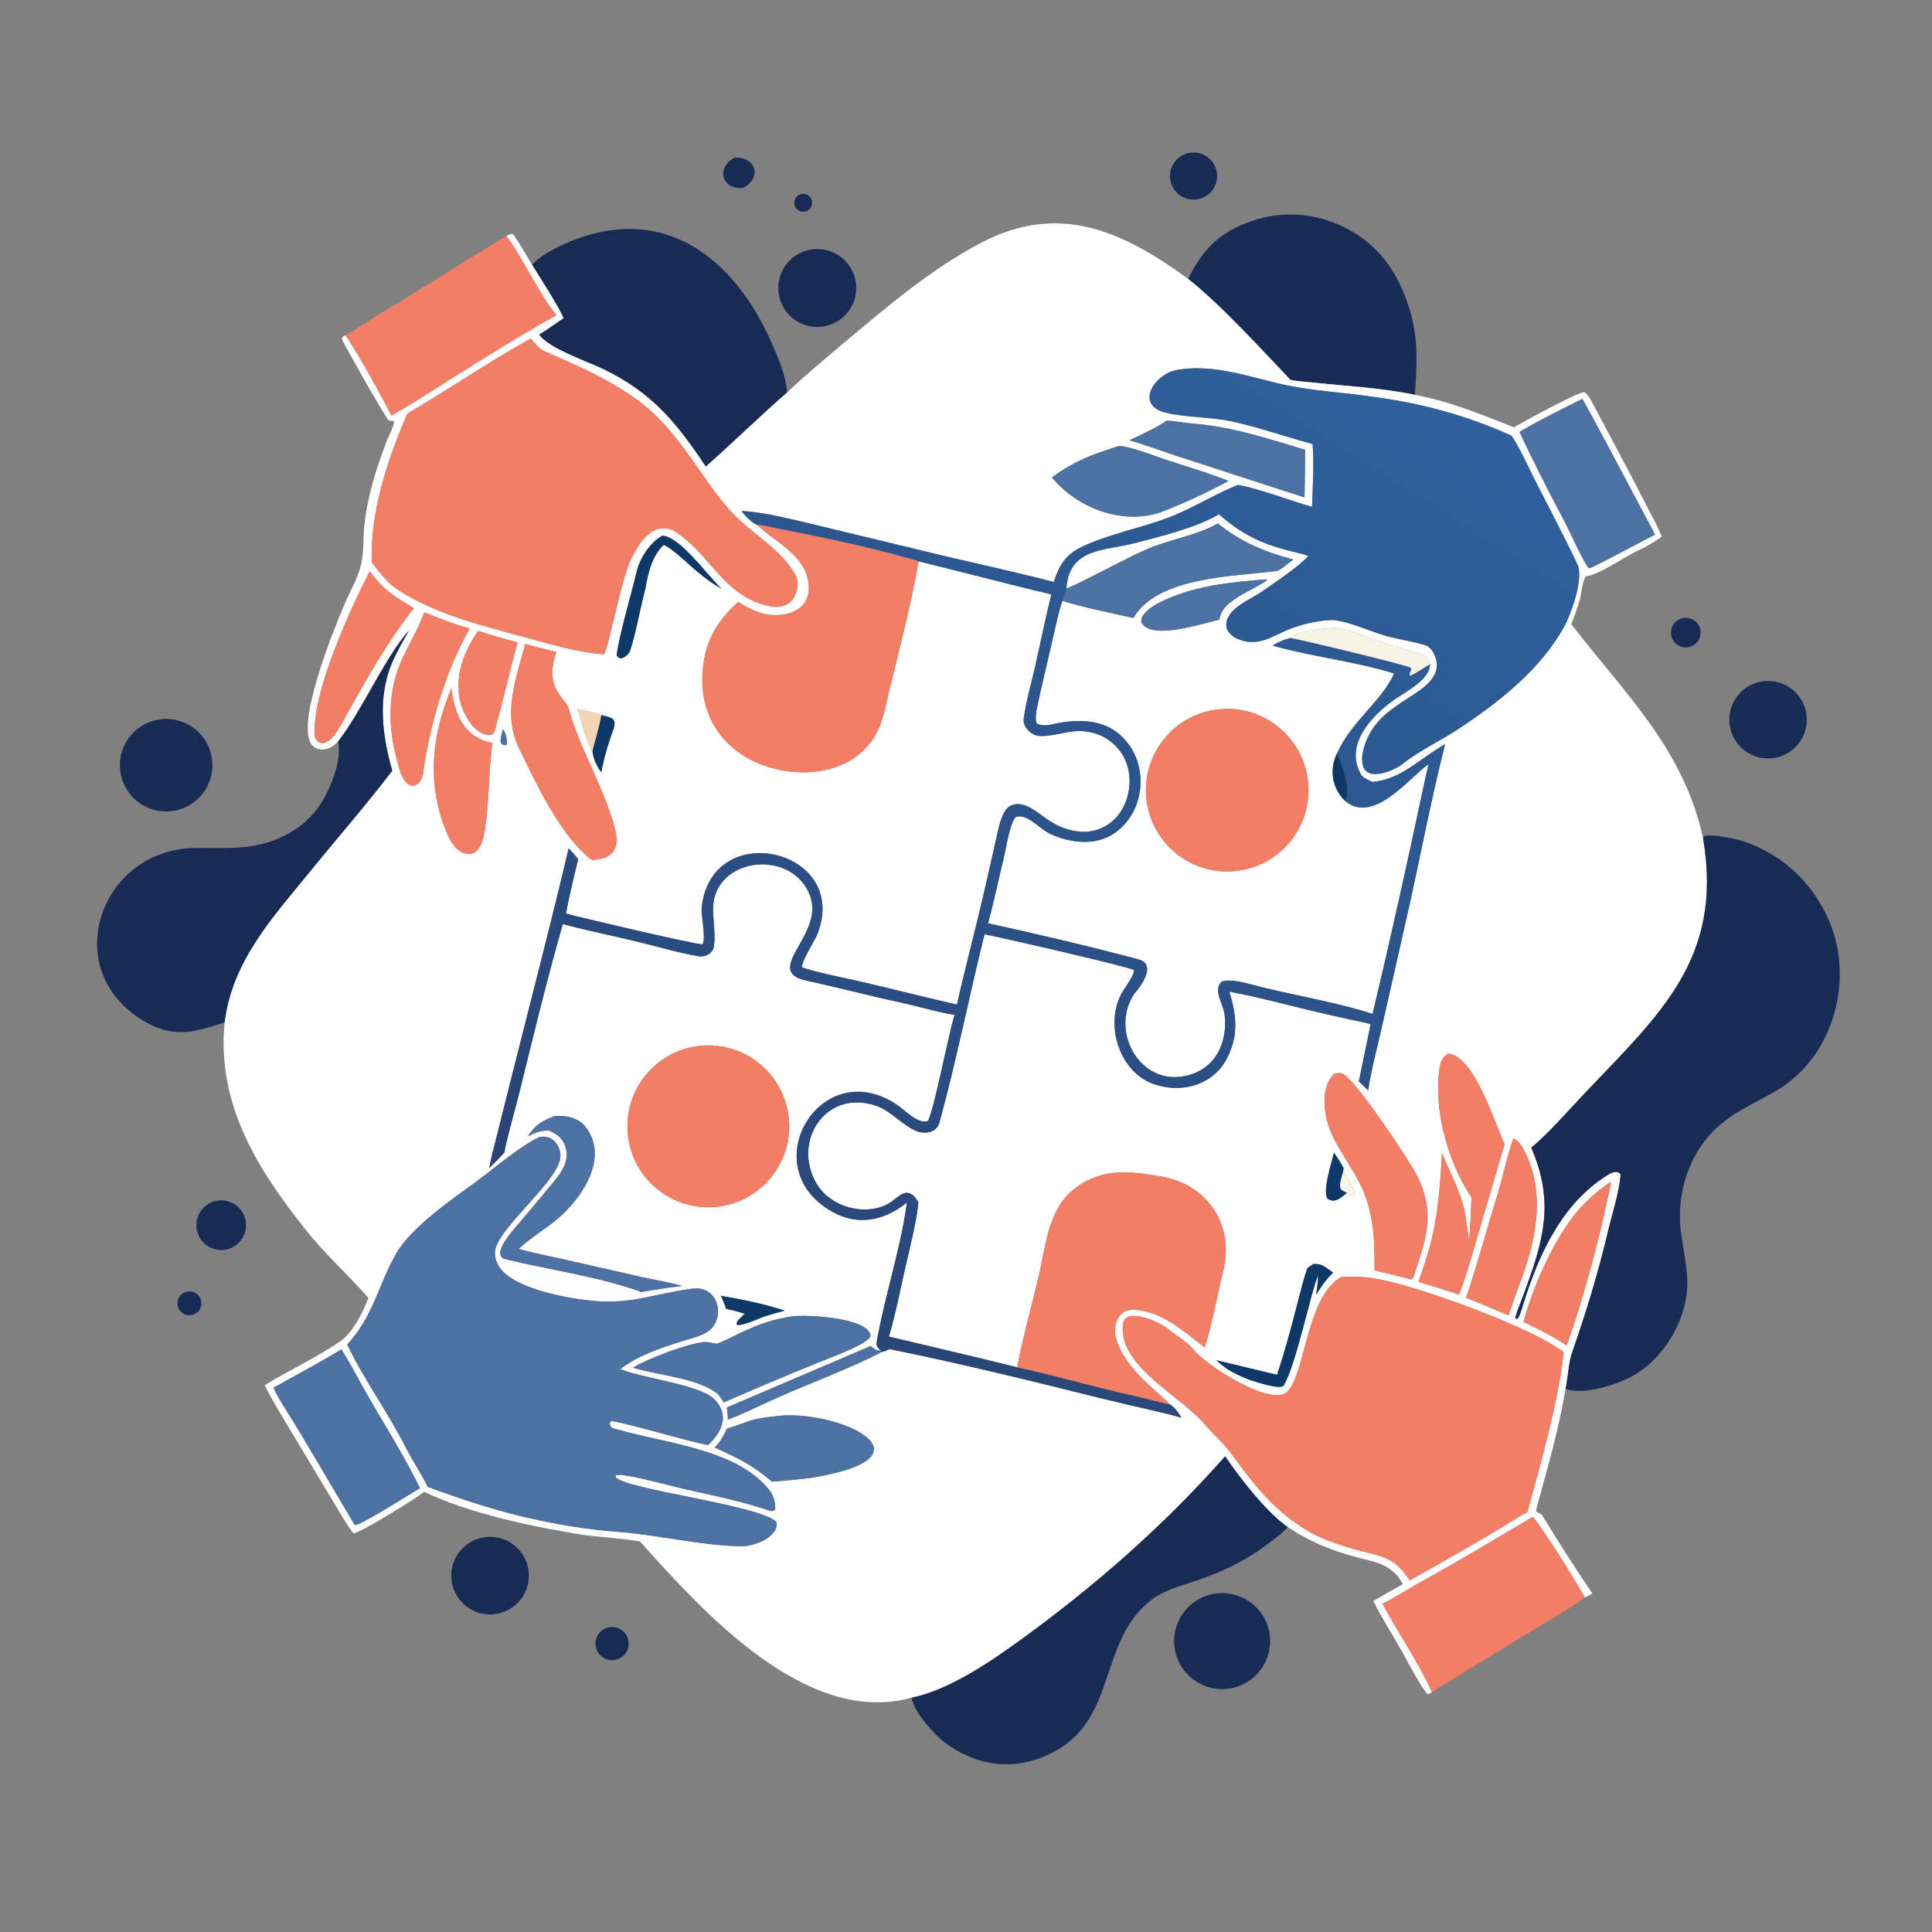 <svg width="1024" height="1024" viewBox="0 0 1024 1024" fill="none" xmlns="http://www.w3.org/2000/svg">
<rect x="0" y="0" width="1024" height="1024" fill="#808080" stroke="none"/>
<path d="M635.259 105.527C628.571 106.979 621.959 102.781 620.428 96.111C618.897 89.441 623.015 82.779 629.667 81.169C634.041 80.11 638.646 81.484 641.724 84.767C644.802 88.05 645.878 92.734 644.54 97.031C643.202 101.327 639.657 104.573 635.259 105.527Z" fill="#182B55"/>
<path d="M393.529 99.688C382.001 100.224 379.672 88.356 389.463 83.539C400.903 83.052 404.148 94.63 393.529 99.688Z" fill="#182B55"/>
<path d="M427.256 111.969C424.848 112.797 422.216 111.575 421.296 109.201C420.376 106.827 421.496 104.149 423.833 103.138C425.426 102.449 427.27 102.686 428.637 103.757C430.004 104.828 430.676 106.561 430.388 108.273C430.1 109.986 428.898 111.404 427.256 111.969Z" fill="#182B55"/>
<path d="M629.714 147.803C637.468 132.181 646.357 123.072 663.22 117.234C679.916 111.454 697.459 112.806 713.176 120.796C730.429 129.567 740.578 143.872 746.488 161.996C752.094 179.187 750.904 191.653 749.976 209.257C732.389 205.575 714.037 204.66 696.189 202.784C692.09 202.353 688.052 202.164 683.996 201.352C668.836 185.451 646.848 161.233 629.714 147.803Z" fill="#182B55"/>
<path d="M268.344 125.111C270.123 124.242 270.345 123.712 271.833 124.058C275.041 128.311 279.204 135.596 282.077 140.355C286.703 147.823 295.391 161.074 298.78 168.617C294.493 171.577 290.228 174.579 285.816 177.347C290.718 184.588 311.404 191.512 320.05 195.709C345.808 208.213 358.586 224.065 374.1 247.2C388.617 234.426 402.538 220.646 417.278 207.886C427.616 198.217 437.838 189.72 448.68 180.552C471.224 161.658 493.816 142.437 519.984 128.689C561.392 106.934 595.257 122.636 629.714 147.803C646.848 161.233 668.836 185.451 683.996 201.352C688.052 202.164 692.09 202.353 696.189 202.784C714.037 204.66 732.389 205.575 749.976 209.257C769.118 213 784.284 219.312 802.374 226.476C807.506 223.527 836.015 207.885 839.843 207.802C841.073 208.899 842.328 210.351 843.102 211.813C853.053 230.619 863.235 249.336 872.856 268.317C875.419 273.375 878.746 279.196 880.742 284.437C878.778 286.027 871.915 290.173 869.554 291.149C862.176 294.196 847.898 304.689 840.657 305.452C838.764 307.063 838.208 314.917 837.304 317.925C835.947 322.442 834.659 326.399 832.744 330.733C861.661 368.168 892.359 396.916 902.687 444.371C913.409 507.826 880.052 537.272 840.155 579.224C831.505 588.32 821.126 600.379 811.611 608.292C824.24 637.755 818.058 657.757 807.152 687.163C806.305 689.447 803.08 697.09 803.225 698.838L804.18 699.049C805.581 697.676 806.713 693.334 807.392 691.158C815.6 664.836 827.753 637.884 852.088 622.785C854.323 621.398 856.936 620.15 858.923 622.368C858.471 631.215 854.259 644.164 852.182 652.978C847.015 674.905 840.45 696.214 833.046 717.48C831.389 722.239 831.014 730.718 829.787 736.16C826.506 755.551 821.328 774.308 816.085 793.231C815.392 795.73 814.519 798.523 814.098 801.059C815.061 801.771 816.881 802.29 817.327 803.026C825.844 817.053 834.779 830.98 843.974 844.574L840.057 846.718C833.772 836.046 827.386 825.327 820.35 815.143C818.104 811.893 815.021 806.688 812.351 803.983C792.602 815.675 773.039 827.489 752.902 838.546C746.117 842.271 739.702 846.499 732.762 850.034C740.426 864.323 752.617 882.552 758.93 896.765C757.356 897.849 758.147 897.711 756.515 897.813C753.378 894.488 746.489 881.503 743.79 876.613C738.915 867.783 732.284 857.436 727.873 848.565C733.07 845.512 738.216 842.612 743.481 839.679C740.1 832.459 733.509 828.966 726.099 827.171C709.264 823.093 697.145 818.911 682.5 809.38C671.199 801.481 657.348 783.666 649.349 771.875C616.65 808.887 579.859 841.043 539.885 869.946C524.147 881.325 502.267 896.059 483.197 899.796C427.396 915.328 372.472 854.122 339.175 816.999C329.379 815.205 316.463 814.754 306.145 813.048C280.225 808.762 248.498 801.995 224.815 790.699C220.962 793.908 190.658 812.761 187.318 812.67C184.341 809.137 179.44 800.54 176.79 796.186L157.451 763.923C153.708 757.6 142.528 739.558 140.358 734.138C153.413 726.125 168.58 719.276 181.081 710.365C187.006 706.141 192.854 694.639 195.269 687.934C184.934 676.095 172.222 664.627 162.278 652.147C136.257 619.487 114.855 585.283 119.038 541.848C123.191 508.648 145.34 485.336 165.272 460.769C179.115 443.708 194.806 425.8 207.913 408.444C202.609 390.158 200.097 369.922 207.571 351.859C210.135 345.662 213.581 339.865 216.846 334.02C203.827 348.674 191.592 377.273 179.193 393.004C177.143 395.06 175.134 396.795 172.145 397.177C169.931 397.461 167.687 396.997 165.986 395.493C155.416 386.149 176.983 333.6 182.123 321.348C184.902 314.725 188.754 308.121 190.846 301.257C192.895 294.534 192.421 287.259 192.96 280.306C193.44 274.114 194.62 267.787 196.034 261.742C198.223 252.39 201.346 243.345 204.73 234.367C205.762 231.63 208.934 225.857 208.814 223.149C207.857 223.103 206.934 223.116 206.015 222.818C204.973 222.48 182.933 183.707 181.201 179.786C181.411 178.369 181.533 178.717 183.088 177.535C190.996 189.554 200.797 207.275 207.473 220.253C216.492 215.194 225.021 209.666 233.746 204.159C253.827 191.484 274.181 178.561 294.929 167.041C286.073 156.542 276.534 135.528 268.344 125.111ZM392.965 270.871C395.356 273.763 397.909 276.728 401.38 278.243C411.396 288.018 427.572 294.088 428.67 310.541C429.377 321.139 420.797 326.003 411.249 326.023C403.48 326.031 397.682 322.93 391.235 319.064C379.791 329.426 373.754 339.694 372.413 355.649C370.151 382.563 387.077 402.553 413.06 408.026C427.998 411.173 445.808 409.047 457.256 398.044C466.364 389.585 468.011 380.426 470.711 368.77C476.38 345.044 482.679 321.573 486.895 297.523C510.374 303.281 533.704 309.449 557.218 315.057C554.092 327.697 551.54 340.502 548.635 353.198C546.656 362.391 543.755 371.768 542.573 381.08C542.042 385.261 546.52 389.604 550.214 389.992C557.349 390.74 564.657 387.449 572.02 387.482C588.12 387.554 599.853 400.225 598.599 416.283C597.293 432.338 584.844 443.687 568.638 440.24C564.727 439.408 561.209 438.022 557.777 435.949C551.522 432.515 542.901 422.812 535.124 427.353C531.278 429.599 529.58 437.573 528.613 441.775C526.344 451.63 524.184 461.754 521.844 471.611C517.219 491.967 511.748 512.071 507.205 532.447C491.443 528.843 475.35 524.783 459.595 521.041C451.573 519.136 432.106 515.336 425.1 512.683C424.854 509.216 431.878 498.667 433.433 494.576C450.268 450.277 377.856 433.178 371.973 480.284C371.36 485.197 374.342 497.128 372.391 500.479C369.955 500.989 307.536 486.276 299.958 484.215C301.813 474.485 304.11 464.971 306.483 455.357C304.776 453.332 303.308 451.51 301.382 449.674C292.442 487.622 282.487 525.934 272.913 563.828L263.192 602.547C261.971 607.616 260.116 614.139 259.303 619.148C262.072 616.404 264.613 613.847 267.249 610.979C269.248 600.949 272.88 588.863 275.4 578.608C282.566 549.433 290.025 518.676 298.301 489.815C311.033 493.204 324.018 495.754 336.826 498.888C348.016 501.473 358.997 504.963 370.339 506.837C373.4 507.479 377.755 505.379 378.313 502.06C379.387 495.708 378.07 489.051 377.943 482.509C377.321 456.064 414.82 449.739 427.337 470.556C434.411 482.321 428.457 492.316 422.565 502.737C417.691 511.358 415.841 517.252 427.426 519.753C444.391 523.415 461.163 527.886 478.135 531.531C487.086 533.469 497.009 536.542 505.942 537.895C502.755 547.872 494.849 589.568 491.75 594.18C486.642 595.933 479.834 588.607 475.858 585.859C435.637 558.066 399.066 617.798 440.485 641.908C454.308 649.954 468.285 647.256 480.65 637.414C477.413 662.121 468.793 687.086 464.587 711.709C464.293 713.435 465.713 714.715 466.762 715.916C464.356 715.934 463.375 714.947 461.551 713.403L385.254 745.978C385.499 748.104 385.85 750.336 385.771 752.459C392.773 749.777 400.148 746.291 406.981 743.105C426.573 733.967 448.07 726.54 467.25 716.637C468.707 716.19 470.111 715.895 471.332 715.017C509.342 722.727 546.51 731.883 584.128 741.267C598.114 744.756 612.407 747.628 626.269 751.404C624.531 748.873 622.729 745.899 620.049 744.354C618.277 742.204 613.66 738.421 611.347 736.292C603.117 728.677 594.292 720.021 591.394 708.844C589.86 702.925 592.462 694.56 599.385 694.26C614.011 693.624 627.716 705.675 638.492 714.224C642.718 701.137 645.172 686.428 648.393 673.309C654.333 649.119 639.929 627.754 615.515 623.586C599.388 620.833 585.389 618.881 571.037 628.883C554.71 640.262 554.39 661.637 549.867 679.154C546.289 694.208 541.967 709.613 539.119 724.704C516.248 718.959 493.965 713.889 471.145 708.41C474.529 697.306 477.512 681.878 480.179 670.431C482.148 661.978 486.3 645.027 486.744 637.155C480.568 626.781 475.988 635.482 470.007 638.443C457.568 644.6 439.996 639.546 432.829 627.402C419.578 604.949 437.621 577.249 464.025 585.966C472.827 588.891 478.424 596.993 487.054 599.992C491.608 601.041 496.586 599.888 497.966 594.844C506.964 561.972 513.615 528.247 521.824 495.19C529.732 496.66 598.041 512.286 601.045 514.169C601.2 516.882 596.595 522.969 594.987 525.625C585.368 541.514 592.526 566.955 610.203 574.075C624.857 579.978 642.77 575.722 650.332 560.961C656.614 548.701 655.413 538.237 651.593 525.605C669.087 528.856 685.97 533.685 703.295 537.613C711.014 539.362 718.75 541.064 726.484 542.747L720.201 573.163L725.154 577.939C726.492 568.469 730.191 554.141 732.385 544.54L744.743 489.971C751.988 458.497 758.029 425.57 765.928 394.466C751.908 402.403 742.866 412.951 727.439 414.46C726.058 413.841 722.393 412.151 721.728 411.095C712.081 395.376 726.595 379.589 738.908 370.914C745.292 366.417 757.758 360.439 757.956 352.045C757.057 348.692 756.433 347.421 752.973 346.403C747.59 344.819 742.111 343.548 736.753 341.897C727.68 339.102 718.782 334.502 709.407 332.968C707.88 332.722 703.588 333.004 702.049 333.207C696.602 333.928 688.28 334.512 683.978 338.15C680.323 339.103 677.732 340.2 674.459 342.147C694.549 347.963 719.308 350.708 738.904 356.982C732.543 371.426 716.201 382.392 708.704 399.193C704.432 407.729 705.941 417.693 712.832 424.406C727.603 437.075 745.99 413.32 756.504 405.505L757.154 405.028C756.044 409.613 755.046 414.312 754.064 418.93C745.65 458.503 736.888 498.026 727.498 537.383C707.088 530.766 683.943 527.349 663.172 521.744C658.985 520.615 651.654 518.81 647.611 520.246C642.668 524.628 648.31 532.026 649.064 537.699C650.829 552.337 644.337 566.74 628.581 570.212C603.804 575.72 588.088 546.047 601.233 526.692C604.722 522.836 613.247 511.093 603.45 508.482C577.503 501.568 549.909 495.119 523.68 489.352C526.799 478.052 529.162 466.396 531.961 455.029C533.095 450.424 535.381 435.133 538.58 432.934C544.873 431.298 550.828 439.265 556.374 441.845C567.135 446.852 580.755 448.645 590.96 441.4C605.977 430.847 608.81 408.656 598.079 394.285C587.844 380.577 571.941 380.63 556.88 384.062C555.134 384.46 550.452 384.877 549.392 383.122C548.698 381.973 549.113 378.24 549.296 376.885C551.472 365.917 554.226 355.05 556.695 344.144C557.957 338.939 561.412 322.238 563.185 318.435C571.755 321.43 591.306 325.393 600.749 327.58C613.14 305.58 654.473 305.551 676.504 302.645C678.466 302.386 683.711 297.922 685.465 296.521C670.762 292.754 657.34 287.117 645.492 277.41C635.354 283.491 618.941 286.177 607.785 291.121C597.759 295.565 588.16 300.896 578.331 305.726C575.036 307.344 568.519 310.857 565.213 311.842C566.702 290.185 585.641 292.011 601.485 287.877C614.974 284.358 634.219 279.655 646.067 272.61C656.697 281.831 665.505 286.754 679.249 290.828C683.756 292.164 688.468 292.978 692.918 294.479L693.467 294.669C687.765 300.87 676.05 308.477 669.026 313.414C664.42 316.65 659.282 318.643 654.757 322.531C647.152 329.066 648.727 336.609 658.271 339.484C668.646 342.567 676.068 335.992 685.36 332.725C692.064 330.367 699.46 328.764 706.573 328.6C715.815 329.581 726.425 334.791 735.423 337.275C741.903 338.946 748.327 339.889 754.783 341.78C758.356 342.566 760.408 346.405 761.231 349.82C763.164 357.897 755.999 363.674 750.148 367.526C741.356 373.314 732.635 378.179 726.915 387.254C723.799 392.197 720.906 400.074 722.342 405.634C724.474 414.562 738.943 408.449 743.376 404.918C752.46 397.685 762.705 393.088 772.17 386.887C793.807 372.711 816.445 355.12 829.085 332.042C832.683 325.472 838.806 308.381 836.502 300.106C828.055 281.877 818.154 264.107 809.38 245.993C807.049 241.172 804.14 235.429 801.227 230.972C777.507 220.208 753.467 213.699 727.629 210.319C710.907 207.813 693.819 207.14 677.348 203.185C659.948 198.99 642.332 193.003 624.228 195.996C611.918 198.03 600.987 214.74 618.084 218.786C629.314 221.41 641.861 220.943 653.061 223.396C667.363 226.528 681.474 231.53 695.686 235.335C696.537 244.91 695.763 258.784 695.384 268.642C684.41 265.534 666.867 258.879 656.267 257.014C643.796 261.816 631.691 269.758 618.704 274.576C603.745 280.125 588.498 282.889 574.066 289.525C564.876 293.751 561.591 299.269 558.482 308.461C536.107 302.577 511.989 297.599 489.382 291.99L433.34 278.484C421.917 275.803 404.23 271.169 392.965 270.871ZM318.765 379.008C315.381 377.607 309.843 376.688 306.134 375.755C307.748 381.233 311.084 393.751 314.028 398.186C314.462 402.181 316.311 406.166 318.702 409.349C320.131 401.74 322.209 394.468 324.887 387.207C327.314 380.625 324.295 380.427 318.765 379.008ZM712.203 619.284C710.782 616.407 708.806 613.61 707.03 610.913C705.589 617.076 700.956 630.751 703.527 635.27C707.506 638.1 710.82 634.701 713.949 632.187C715.251 633.168 716.297 633.774 717.881 633.782C718.806 629.945 712.91 622.981 712.203 619.284ZM281.147 179.526C261.785 190.295 243.545 202.489 224.642 214.009C221.765 215.762 218.716 217.454 215.896 219.26C205.297 243.744 196.202 271.096 197.035 298.002C200.884 303.165 205.508 309.126 211.006 312.676C231.159 325.692 255.752 331.611 278.683 337.86C291.29 341.296 307.203 346.07 320.249 346.764C322.393 341.645 323.127 336.593 324.538 331.266C327.386 320.511 329.591 309.058 333.447 298.644C336.223 292.371 340.693 283.857 347.289 280.897C349.884 279.646 354.421 279.741 356.911 281.208C374.529 291.593 382.267 313.053 402.977 319.978C410.151 322.377 417.917 323.205 421.538 315.187C422.774 312.451 423.259 308.814 422.145 305.87C415.835 292.526 399.199 283.371 389.082 272.795C383.037 266.633 377.812 259.366 372.884 252.287C362.967 238.039 352.734 223.111 338.682 212.621C323.115 200.999 305.358 193.49 287.71 185.741C286.118 185.042 282.646 181.106 281.571 179.689L281.147 179.526ZM838.633 211.432C828.705 216.42 814.652 223.288 805.37 228.949C812.584 244.311 820.113 259.295 828.123 274.249C832.164 281.793 837.332 294.005 841.689 300.848C842.908 301.266 842.275 301.196 843.631 300.75C855.096 295.165 865.904 289.122 877.217 283.356C873.75 276.874 839.324 211.691 838.633 211.432ZM618.221 222.994C613.635 226.441 603.976 230.836 598.584 233.382C607.169 235.806 615.545 238.975 624.024 241.771L678.428 259.451L691.444 263.616C691.571 255.209 691.727 246.791 691.734 238.384C671.52 232.353 652.622 225.987 631.478 224.455C627.448 224.163 622.109 222.953 618.221 222.994ZM592.402 236.554C578.307 241.167 569.936 244.114 557.535 253.019C570.745 269.196 594.801 278.46 615.095 271.54C628.395 266.431 638.487 261.587 651.185 254.963C640.692 250.678 628.967 247.326 618.145 243.752C613.047 242.068 596.349 235.528 592.402 236.554ZM351.11 283.921C344.541 287.396 339.015 296.111 337.466 302.883C335.45 311.696 327.259 339.945 326.89 347.636C328.425 348.989 327.569 348.595 329.507 348.954C331.408 348.329 333.46 346.53 333.997 344.846C337.228 334.709 339.363 322.176 342.082 311.849C343.577 303.459 345.471 294.986 351.787 288.734C357.225 291.294 364.952 299.258 369.875 303.25C374.388 306.91 377.3 309.076 382.429 312.078C374.798 304.632 360.2 284.349 351.11 283.921ZM195.949 302.836C186.46 321.13 164.884 367.56 166.818 390.248C166.894 391.136 168.178 393.11 169.234 393.512C170.798 394.107 171.983 393.886 173.423 393.101C176.12 391.633 178.765 387.671 180.278 385.001C191.301 365.321 204.998 339.965 219.428 322.459C208.551 315.654 203.695 313.112 195.949 302.836ZM669.29 307.225C653.109 308.516 637.022 310.143 621.754 316.158C616.729 318.138 604.33 323.272 604.91 329.774C605.898 331.641 607.197 332.48 609.164 333.378C618.836 336.423 635.818 330.982 646.241 328.427C647.593 322.253 650.569 320.383 655.373 316.909C658.362 314.747 670.185 309.112 671.852 307.184C671.049 307.169 670.054 307.096 669.29 307.225ZM224.884 324.547L224.699 325.066C221.306 334.307 215.645 343.102 211.925 352.17C205.722 367.291 205.753 385.214 209.93 400.865C211.104 405.263 212.607 414.262 217.442 416.155C221.007 417.551 223.501 413.502 224.147 410.391C227.745 384.498 236.006 355.822 248.971 333.128C239.229 330.412 234.054 328.109 224.884 324.547ZM253.43 334.359C246.206 344.903 241.274 356.857 243.519 369.898C244.808 377.381 251.319 390.388 260.268 389.462C260.969 389.386 261.65 388.458 262.076 387.847C266.384 372.558 269.979 356.268 274.34 340.542C267.39 338.59 260.25 336.684 253.43 334.359ZM278.4 341.236C273.693 359.707 266.05 377.79 275.151 396.68C283.804 414.637 296.904 442.78 313.272 455.545C314.198 456.267 319.396 454.988 320.732 454.648C327.552 451.652 327.611 445.48 325.772 438.628C319.827 416.487 307.22 397.125 301.191 374.817C300.819 373.439 297.377 369.749 296.585 368.238C291.255 360.847 292.297 353.716 294.819 345.569C289.943 344.203 282.881 342.723 278.4 341.236ZM239.225 364.853C228.83 389.522 226.198 414.722 236.195 439.942C238.818 446.559 243.191 454.744 251.574 451.991C253.79 449.974 255.424 447.534 256.061 444.605C259.623 428.224 258.521 410.421 261.044 393.8C245.672 390.765 241.053 378.626 239.225 364.853ZM643.937 376.206C620.443 379.799 604.294 401.735 607.84 425.237C611.387 448.738 633.29 464.932 656.799 461.432C680.374 457.923 696.623 435.943 693.067 412.376C689.51 388.808 667.498 372.602 643.937 376.206ZM266.679 386.376C265.986 388.858 264.943 391.398 265.486 393.794C266.574 394.961 266.384 394.605 268.294 395.009C269.504 392.942 267.878 388.347 266.679 386.376ZM372.558 554.181C348.933 555.762 331.059 576.188 332.626 599.813C334.193 623.439 354.608 641.325 378.234 639.773C401.881 638.219 419.786 617.783 418.218 594.137C416.65 570.491 396.203 552.598 372.558 554.181ZM767.486 558.418C764.501 560.382 763.501 562.671 762.97 566.304C759.71 588.59 767.604 616.392 779.942 634.688C779.62 641.457 779.242 651.589 778.616 658.182C777.904 652.554 776.773 642.653 775.177 637.468C772.596 629.078 767.761 619.371 764.22 611.155C763.507 627.444 762.006 645.903 757.6 661.55C755.771 667.478 753.989 673.637 751.781 679.419C758.848 681.583 766.378 683.759 773.323 686.181C777.138 676.523 780.265 664.965 783.227 654.904L797.432 606.565C792.207 594.647 780.97 559.191 767.486 558.418ZM707.263 569.022C703.428 572.595 702.191 577.654 702.041 582.763C701.426 603.724 717.507 616.191 723.909 634.675C728.474 647.856 728.595 659.694 728.53 673.299L747.935 678.052C749.317 677.162 748.712 677.746 749.472 675.937C756.093 655.652 761.035 642.698 750.698 622.449C746.812 614.837 717.293 570.335 711.182 568.856C710.015 568.573 708.449 568.881 707.263 569.022ZM293.721 591.581C287.298 594.21 283.716 595.987 279.821 602.278C284.281 600.1 285.588 599.527 290.726 599.096C295.154 601.019 298.386 603.32 299.811 608.203C302.299 616.726 295.805 623.581 290.852 629.564C285.241 636.344 279.307 643.436 273.586 650.09C271.055 653.034 259.941 665.464 268.07 667.434C291.358 673.078 315.89 676.376 338.533 684.241C338.898 684.448 339.263 684.655 339.628 684.863L347.064 683.598C352.211 682.738 356.376 682.166 361.566 681.597C355.173 679.705 347.191 678.421 340.468 676.931L299.126 667.559C291.138 665.748 282.734 664.185 274.924 661.936C279.339 657.745 285.372 653.621 291.027 649.567C305.837 638.947 324.271 615.113 310.285 597.141C306.661 592.485 299.719 590.891 293.721 591.581ZM286.22 602.497C275.999 607.133 262.136 619.149 252.669 626.087C239.767 635.542 218.004 650.412 210.041 664.326C200.325 681.305 198.067 697.412 184.039 712.609C192.659 730.849 206.107 749.292 215.262 767.574C218.679 774.398 223.419 781.123 226.717 788.058C261.508 801.002 291.9 809.132 329.006 812.059C350.056 813.719 371.388 819.178 392.674 819.542C399.323 819.81 413.005 814.761 411.56 806.676C402.523 797.621 330.587 789.374 326.247 782.817L326.323 781.973C329.801 780.344 355.813 787.632 362.143 789.09C377.319 792.461 392.997 795.643 407.759 800.633C409.061 801.073 409.661 800.892 410.742 800.308C411.393 797.658 409.82 792.405 408.162 790.263C391.187 768.328 354.584 765.328 329.389 758.197C325.686 757.149 323.426 757.498 323.145 754.211C323.566 753.673 323.838 753.069 324.4 753.176C338.825 755.937 361.864 763.267 375.278 765.93C379.21 762.212 383.105 757.223 383.132 751.54C383.151 747.617 381.166 743.961 378.326 741.343C370.051 733.713 341.36 730.726 328.73 725.677C338.039 718.494 349.693 714.667 360.781 711.082C365.692 709.494 371.891 708.303 376.013 705.121C378.48 703.218 380.037 700.045 380.45 696.995C380.92 693.53 380.114 689.792 377.933 687.014C376.046 684.609 373.216 683.139 370.173 682.909C364.438 682.477 343.131 687.822 335.256 688.916C329.555 689.708 324.125 690.062 318.37 689.76C304.432 689.03 276.116 684.081 266.42 673.733C263.776 670.911 262.093 667.35 262.337 663.427C263.05 651.965 293.744 627.947 296.777 614.728C297.585 611.207 296.553 607.91 294.182 605.233C292.474 603.305 290.471 602.524 287.926 602.476C287.357 602.465 286.789 602.475 286.22 602.497ZM802.207 603.301C799.248 610.691 796.801 622.891 794.338 630.899C788.547 649.722 783.333 669.207 777.061 687.867C781.862 689.822 787.275 691.907 791.983 693.98L799.58 697.186C801.803 690.193 804.326 683.658 806.814 676.767C814.5 655.472 818.909 631.537 808.174 610.417C806.441 607.007 805.457 605.38 802.207 603.301ZM853.386 626.478C847.172 631.028 841.438 635.709 836.386 641.603C823.81 656.277 812.467 681.829 807.508 700.705C810.383 702.081 813.465 703.493 816.263 704.974C821.269 707.645 825.632 709.887 830.323 713.13C839.807 686.981 848.114 654.926 853.805 627.246L853.386 626.478ZM696.115 669.951C695.552 670.311 693.034 671.869 692.858 672.372C690.954 677.814 689.539 683.518 688.103 689.11C684.682 702.435 681.238 715.618 676.829 728.663L644.641 720.938C650.453 726.337 654.993 728.428 662.345 731.361C666.284 732.637 678.989 736.891 680.495 734.22C687.214 722.297 694.154 687.163 698.623 675.816C698.489 680.076 698.237 682.012 697.487 686.231C700.631 681.51 702.469 678.5 706.59 674.546C702.772 671.87 700.593 669.518 696.115 669.951ZM711.129 676.754C692.323 686.432 691.784 729.999 681.805 738.021C672.705 745.336 637.547 722.666 632.127 714.733C629.482 711.53 621.895 706.765 619.249 704.449C615.303 700.994 596.451 692.303 595.22 701.773C592.33 724.021 626.196 740.056 638.671 755.031C643.773 761.156 647.226 763.397 651.857 769.557C665.535 787.909 675.158 801.154 695.535 812.798C704.732 817.454 715.45 820.652 725.485 823.078C736.612 825.767 740.776 828.267 747.179 837.62C762.998 828.793 778.323 820.072 793.883 810.817C798.091 808.314 805.726 803.397 809.609 801.377C816.686 774.983 825.85 743.852 828.805 716.671C811.974 703.678 753.866 682.487 731.838 678.228C724.572 676.823 718.486 676.396 711.129 676.754ZM382.148 686.842C383.002 688.919 384.214 691.633 384.896 693.713C388.594 694.536 391.214 695.097 394.768 696.353C393.136 697.87 391.111 699.394 390.346 701.376L390.672 702.223C393.445 702.814 401.535 699.157 404.575 697.953C408.501 696.708 411.939 695.683 415.925 694.664C405.522 691.212 392.983 688.596 382.148 686.842ZM420.081 697.666C409.926 699.159 402.272 701.834 392.902 706.224C389.089 708.01 383.702 710.93 379.939 712.242C378.586 711.975 374.339 711.134 373.246 711.262C363.614 712.394 343.254 720.123 335.496 724.894C350.092 729.331 369.696 730.164 380.649 739.015C381.535 740.271 382.85 742.015 383.612 743.297C402.326 735.108 421.1 727.231 440.063 719.631C444.382 717.9 459.6 712.225 461.412 708.229C461.05 698.307 427.353 696.689 420.081 697.666ZM180.934 715.205C168.326 722.819 157.569 728.451 144.958 735.525C146.538 738.977 148.588 742.578 150.626 745.789C163.647 766.296 175.491 787.537 188.067 808.285C191.213 808.598 218.28 791.206 222.587 788.796C214.733 772.37 203.159 754.127 194.048 738.21C191.985 734.605 182.743 717.464 180.934 715.205ZM410.513 750.698C396.028 752.207 397.418 753.683 385.388 757.12C383.337 761.206 382.048 763.847 378.811 767.196C391.955 773.272 397.996 775.986 409.233 785.307C416.613 784.692 424.076 784.174 431.387 783.04C499.444 771.548 441.748 746.086 410.513 750.698Z" fill="white"/>
<path d="M282.077 140.355C286.223 135.409 295.345 130.859 301.106 128.435C351.981 107.037 389.521 136.775 409.501 182.862C413.149 191.276 416.203 198.594 417.278 207.886C402.538 220.646 388.617 234.426 374.1 247.2C358.586 224.065 345.808 208.213 320.05 195.709C311.404 191.512 290.718 184.588 285.816 177.347C290.228 174.579 294.493 171.577 298.78 168.617C295.391 161.074 286.703 147.823 282.077 140.355Z" fill="#182B55"/>
<path d="M183.088 177.535C186.349 176.324 199.216 167.491 203.069 165.226C225.005 152.332 246.474 138.054 268.344 125.111C276.534 135.528 286.073 156.542 294.929 167.041C274.181 178.561 253.827 191.484 233.746 204.159C225.021 209.666 216.492 215.194 207.473 220.253C200.797 207.275 190.996 189.554 183.088 177.535Z" fill="#F37E66"/>
<path d="M435.759 173.127C424.49 174.553 414.186 166.609 412.697 155.348C411.208 144.087 419.093 133.738 430.345 132.185C441.688 130.62 452.138 138.582 453.64 149.934C455.141 161.285 447.119 171.691 435.759 173.127Z" fill="#182B55"/>
<path d="M215.896 219.26C218.716 217.454 221.765 215.762 224.642 214.009C243.545 202.489 261.785 190.295 281.147 179.526L281.571 179.689C282.646 181.106 286.118 185.042 287.71 185.741C305.358 193.49 323.115 200.999 338.682 212.621C352.734 223.111 362.967 238.039 372.884 252.287C377.812 259.366 383.037 266.633 389.082 272.795C399.199 283.371 415.835 292.526 422.145 305.87C423.259 308.814 422.774 312.451 421.538 315.187C417.917 323.205 410.151 322.377 402.977 319.978C382.267 313.053 374.529 291.593 356.911 281.208C354.421 279.741 349.884 279.646 347.289 280.897C340.693 283.857 336.223 292.371 333.447 298.644C329.591 309.058 327.386 320.511 324.538 331.266C323.127 336.593 322.393 341.645 320.249 346.764C307.203 346.07 291.29 341.296 278.683 337.86C255.752 331.611 231.159 325.692 211.006 312.676C205.508 309.126 200.884 303.165 197.035 298.002C196.202 271.096 205.297 243.744 215.896 219.26Z" fill="#F37E66"/>
<path d="M401.38 278.243C397.909 276.728 395.356 273.763 392.965 270.871C404.23 271.169 421.917 275.803 433.34 278.484L489.382 291.99C511.989 297.599 536.107 302.577 558.482 308.461C561.591 299.269 564.876 293.751 574.066 289.525C588.498 282.889 603.745 280.125 618.704 274.576C631.691 269.758 643.796 261.816 656.267 257.014C666.867 258.879 684.41 265.534 695.384 268.642C695.763 258.784 696.537 244.91 695.686 235.335C681.474 231.53 667.363 226.528 653.061 223.396C641.861 220.943 629.314 221.41 618.084 218.786C600.987 214.74 611.918 198.03 624.228 195.996C642.332 193.003 659.948 198.99 677.348 203.185C693.819 207.14 710.907 207.813 727.629 210.319C753.467 213.699 777.507 220.208 801.227 230.972C804.14 235.429 807.049 241.172 809.38 245.993C818.154 264.107 828.055 281.877 836.502 300.106C838.806 308.381 832.683 325.472 829.085 332.042C816.445 355.12 793.807 372.711 772.17 386.887C762.705 393.088 752.46 397.685 743.376 404.918C738.943 408.449 724.474 414.562 722.342 405.634C720.906 400.074 723.799 392.197 726.915 387.254C732.635 378.179 741.356 373.314 750.148 367.526C755.999 363.674 763.164 357.897 761.231 349.82C760.408 346.405 758.356 342.566 754.783 341.78C748.327 339.889 741.903 338.946 735.423 337.275C726.425 334.791 715.815 329.581 706.573 328.6C699.46 328.764 692.064 330.367 685.36 332.725C676.068 335.992 668.646 342.567 658.271 339.484C648.727 336.609 647.152 329.066 654.757 322.531C659.282 318.643 664.42 316.65 669.026 313.414C676.05 308.477 687.765 300.87 693.467 294.669L692.918 294.479C688.468 292.978 683.756 292.164 679.249 290.828C665.505 286.754 656.697 281.831 646.067 272.61C634.219 279.655 614.974 284.358 601.485 287.877C585.641 292.011 566.702 290.185 565.213 311.842C565.152 313.541 563.886 316.878 563.185 318.435C561.412 322.238 557.957 338.939 556.695 344.144C554.226 355.05 551.472 365.917 549.296 376.885C549.113 378.24 548.698 381.973 549.392 383.122C550.452 384.877 555.134 384.46 556.88 384.062C571.941 380.63 587.844 380.577 598.079 394.285C608.81 408.656 605.977 430.847 590.96 441.4C580.755 448.645 567.135 446.852 556.374 441.845C550.828 439.265 544.873 431.298 538.58 432.934C535.381 435.133 533.095 450.424 531.961 455.029C529.162 466.396 526.799 478.052 523.68 489.352C549.909 495.119 577.503 501.568 603.45 508.482C613.247 511.093 604.722 522.836 601.233 526.692C588.088 546.047 603.804 575.72 628.581 570.212C644.337 566.74 650.829 552.337 649.064 537.699C648.31 532.026 642.668 524.628 647.611 520.246C651.654 518.81 658.985 520.615 663.172 521.744C683.943 527.349 707.088 530.766 727.498 537.383C736.888 498.026 745.65 458.503 754.064 418.93C755.046 414.312 756.044 409.613 757.154 405.028L756.504 405.505C745.99 413.32 727.603 437.075 712.832 424.406C716.66 419.606 710.869 404.343 708.704 399.193C716.201 382.392 732.543 371.426 738.904 356.982C719.308 350.708 694.549 347.963 674.459 342.147C677.732 340.2 680.323 339.103 683.978 338.15C689.663 338.965 745.199 352.378 747.649 353.89L748.059 354.716C747.592 356.084 746.881 357.192 747.311 358.177C750.448 357.02 754.675 353.82 757.956 352.045C757.758 360.439 745.292 366.417 738.908 370.914C726.595 379.589 712.081 395.376 721.728 411.095C722.393 412.151 726.058 413.841 727.439 414.46C742.866 412.951 751.908 402.403 765.928 394.466C758.029 425.57 751.988 458.497 744.743 489.971L732.385 544.54C730.191 554.141 726.492 568.469 725.154 577.939L720.201 573.163L726.484 542.747C718.75 541.064 711.014 539.362 703.295 537.613C685.97 533.685 669.087 528.856 651.593 525.605C655.413 538.237 656.614 548.701 650.332 560.961C642.77 575.722 624.857 579.978 610.203 574.075C592.526 566.955 585.368 541.514 594.987 525.625C596.595 522.969 601.2 516.882 601.045 514.169C598.041 512.286 529.732 496.66 521.824 495.19C513.615 528.247 506.964 561.972 497.966 594.844C496.586 599.888 491.608 601.041 487.054 599.992C478.424 596.993 472.827 588.891 464.025 585.966C437.621 577.249 419.578 604.949 432.829 627.402C439.996 639.546 457.568 644.6 470.007 638.443C475.988 635.482 480.568 626.781 486.744 637.155C486.3 645.027 482.148 661.978 480.179 670.431C477.512 681.878 474.529 697.306 471.145 708.41C493.965 713.889 516.248 718.959 539.119 724.704C559.635 729.061 580.462 735.34 601.073 739.774C606.879 741.023 614.494 743.326 620.049 744.354C622.729 745.899 624.531 748.873 626.269 751.404C612.407 747.628 598.114 744.756 584.128 741.267C546.51 731.883 509.342 722.727 471.332 715.017C470.111 715.895 468.707 716.19 467.25 716.637L466.762 715.916C465.713 714.715 464.293 713.435 464.587 711.709C468.793 687.086 477.413 662.121 480.65 637.414C468.285 647.256 454.308 649.954 440.485 641.908C399.066 617.798 435.637 558.066 475.858 585.859C479.834 588.607 486.642 595.933 491.75 594.18C494.849 589.568 502.755 547.872 505.942 537.895C497.009 536.542 487.086 533.469 478.135 531.531C461.163 527.886 444.391 523.415 427.426 519.753C415.841 517.252 417.691 511.358 422.565 502.737C428.457 492.316 434.411 482.321 427.337 470.556C414.82 449.739 377.321 456.064 377.943 482.509C378.07 489.051 379.387 495.708 378.313 502.06C377.755 505.379 373.4 507.479 370.339 506.837C358.997 504.963 348.016 501.473 336.826 498.888C324.018 495.754 311.033 493.204 298.301 489.815C290.025 518.676 282.566 549.433 275.4 578.608C272.88 588.863 269.248 600.949 267.249 610.979C264.613 613.847 262.072 616.404 259.303 619.148C260.116 614.139 261.971 607.616 263.192 602.547L272.913 563.828C282.487 525.934 292.442 487.622 301.382 449.674C303.308 451.51 304.776 453.332 306.483 455.357C304.11 464.971 301.813 474.485 299.958 484.215C307.536 486.276 369.955 500.989 372.391 500.479C374.342 497.128 371.36 485.197 371.973 480.284C377.856 433.178 450.268 450.277 433.433 494.576C431.878 498.667 424.854 509.216 425.1 512.683C432.106 515.336 451.573 519.136 459.595 521.041C475.35 524.783 491.443 528.843 507.205 532.447C511.748 512.071 517.219 491.967 521.844 471.611C524.184 461.754 526.344 451.63 528.613 441.775C529.58 437.573 531.278 429.599 535.124 427.353C542.901 422.812 551.522 432.515 557.777 435.949C561.209 438.022 564.727 439.408 568.638 440.24C584.844 443.687 597.293 432.338 598.599 416.283C599.853 400.225 588.12 387.554 572.02 387.482C564.657 387.449 557.349 390.74 550.214 389.992C546.52 389.604 542.042 385.261 542.573 381.08C543.755 371.768 546.656 362.391 548.635 353.198C551.54 340.502 554.092 327.697 557.218 315.057C533.704 309.449 510.374 303.281 486.895 297.523C484.942 296.788 482.298 296.168 480.258 295.594C457.832 289.29 434.995 284.67 412.162 280.134C408.641 279.434 404.952 278.372 401.38 278.243Z" fill="url(#paint0_linear_256_2258)"/>
<path d="M805.37 228.949C814.652 223.288 828.705 216.42 838.633 211.432C839.324 211.691 873.75 276.874 877.217 283.356C865.904 289.122 855.096 295.165 843.631 300.75C842.275 301.196 842.908 301.266 841.689 300.848C837.332 294.005 832.164 281.793 828.123 274.249C820.113 259.295 812.584 244.311 805.37 228.949Z" fill="#4D71A2"/>
<path d="M598.584 233.382C603.976 230.836 613.635 226.441 618.221 222.994C622.109 222.953 627.448 224.163 631.478 224.455C652.622 225.987 671.52 232.353 691.734 238.384C691.727 246.791 691.571 255.209 691.444 263.616L678.428 259.451L624.024 241.771C615.545 238.975 607.169 235.806 598.584 233.382Z" fill="#4D71A2"/>
<path d="M557.535 253.019C569.936 244.114 578.307 241.167 592.402 236.554C596.349 235.528 613.047 242.068 618.145 243.752C628.967 247.326 640.692 250.678 651.185 254.963C638.487 261.587 628.395 266.431 615.095 271.54C594.801 278.46 570.745 269.196 557.535 253.019Z" fill="#4D71A2"/>
<path d="M565.213 311.842C568.519 310.857 575.036 307.344 578.331 305.726C588.16 300.896 597.759 295.565 607.785 291.121C618.941 286.177 635.354 283.491 645.492 277.41C657.34 287.117 670.762 292.754 685.465 296.521C683.711 297.922 678.466 302.386 676.504 302.645C654.473 305.551 613.14 305.58 600.749 327.58C591.306 325.393 571.755 321.43 563.185 318.435C563.886 316.878 565.152 313.541 565.213 311.842Z" fill="#4D71A2"/>
<path d="M401.38 278.243C404.952 278.372 408.641 279.434 412.162 280.134C434.995 284.67 457.832 289.29 480.258 295.594C482.298 296.168 484.942 296.788 486.895 297.523C482.679 321.573 476.38 345.044 470.711 368.77C468.011 380.426 466.364 389.585 457.256 398.044C445.808 409.047 427.998 411.173 413.06 408.026C387.077 402.553 370.151 382.563 372.413 355.649C373.754 339.694 379.791 329.426 391.235 319.064C397.682 322.93 403.48 326.031 411.249 326.023C420.797 326.003 429.377 321.139 428.67 310.541C427.572 294.088 411.396 288.018 401.38 278.243Z" fill="#F37E66"/>
<path d="M342.082 311.849C339.363 322.176 337.228 334.709 333.997 344.846C333.46 346.53 331.408 348.329 329.507 348.954C327.569 348.595 328.425 348.989 326.89 347.636C327.259 339.945 335.45 311.696 337.466 302.883C339.015 296.111 344.541 287.396 351.11 283.921C360.2 284.349 374.798 304.632 382.429 312.078C377.3 309.076 374.388 306.91 369.875 303.25C364.952 299.258 357.225 291.294 351.787 288.734C345.471 294.986 343.577 303.459 342.082 311.849Z" fill="#0E3868"/>
<path d="M180.278 385.001C178.765 387.671 176.12 391.633 173.423 393.101C171.983 393.886 170.798 394.107 169.234 393.512C168.178 393.11 166.894 391.136 166.818 390.248C164.884 367.56 186.46 321.13 195.949 302.836C203.695 313.112 208.551 315.654 219.428 322.459C204.998 339.965 191.301 365.321 180.278 385.001Z" fill="#F37E66"/>
<path d="M609.164 333.378C607.197 332.48 605.898 331.641 604.91 329.774C604.33 323.272 616.729 318.138 621.754 316.158C637.022 310.143 653.109 308.516 669.29 307.225C670.054 307.096 671.049 307.169 671.852 307.184C670.185 309.112 658.362 314.747 655.373 316.909C650.569 320.383 647.593 322.253 646.241 328.427C635.818 330.982 618.836 336.423 609.164 333.378Z" fill="#4D71A2"/>
<path d="M224.147 410.391C223.501 413.502 221.007 417.551 217.442 416.155C212.607 414.262 211.104 405.263 209.93 400.865C205.753 385.214 205.722 367.291 211.925 352.17C215.645 343.102 221.306 334.307 224.699 325.066L224.884 324.547C234.054 328.109 239.229 330.412 248.971 333.128C236.006 355.822 227.745 384.498 224.147 410.391Z" fill="#F37E66"/>
<path d="M895.731 342.817C892.988 343.63 890.021 342.887 887.984 340.878C885.948 338.869 885.165 335.911 885.941 333.158C886.717 330.405 888.929 328.291 891.715 327.641C895.85 326.676 900.004 329.174 901.09 333.279C902.177 337.385 899.803 341.61 895.731 342.817Z" fill="#182B55"/>
<path d="M683.978 338.15C688.28 334.512 696.602 333.928 702.049 333.207C703.588 333.004 707.88 332.722 709.407 332.968C718.782 334.502 727.68 339.102 736.753 341.897C742.111 343.548 747.59 344.819 752.973 346.403C756.433 347.421 757.057 348.692 757.956 352.045C754.675 353.82 750.448 357.02 747.311 358.177C746.881 357.192 747.592 356.084 748.059 354.716L747.649 353.89C745.199 352.378 689.663 338.965 683.978 338.15Z" fill="#F8F4E5"/>
<path d="M262.076 387.847C261.65 388.458 260.969 389.386 260.268 389.462C251.319 390.388 244.808 377.381 243.519 369.898C241.274 356.857 246.206 344.903 253.43 334.359C260.25 336.684 267.39 338.59 274.34 340.542C269.979 356.268 266.384 372.558 262.076 387.847Z" fill="#F37E66"/>
<path d="M179.193 393.004C191.592 377.273 203.827 348.674 216.846 334.02C213.581 339.865 210.135 345.662 207.571 351.859C200.097 369.922 202.609 390.158 207.913 408.444C194.806 425.8 179.115 443.708 165.272 460.769C145.34 485.336 123.191 508.648 119.038 541.848C102.146 547.492 91.261 550.447 75.291 540.59C30.992 513.248 53.206 450.466 102.893 449.459C114.34 449.227 126.451 450.254 137.654 447.632C151.011 444.571 163.426 436.961 170.542 425.056C175.472 417.217 181.364 402.264 179.193 393.004Z" fill="#182B55"/>
<path d="M320.732 454.648C319.396 454.988 314.198 456.267 313.272 455.545C296.904 442.78 283.804 414.637 275.151 396.68C266.05 377.79 273.693 359.707 278.4 341.236C282.881 342.723 289.943 344.203 294.819 345.569C292.297 353.716 291.255 360.847 296.585 368.238C297.377 369.749 300.819 373.439 301.191 374.817C307.22 397.125 319.827 416.487 325.772 438.628C327.611 445.48 327.552 451.652 320.732 454.648Z" fill="#F37E66"/>
<path d="M940.702 401.687C929.573 403.66 918.941 396.271 916.911 385.152C914.881 374.033 922.216 363.364 933.325 361.278C944.513 359.177 955.276 366.576 957.32 377.775C959.365 388.974 951.911 399.699 940.702 401.687Z" fill="#182B55"/>
<path d="M251.574 451.991C243.191 454.744 238.818 446.559 236.195 439.942C226.198 414.722 228.83 389.522 239.225 364.853C241.053 378.626 245.672 390.765 261.044 393.8C258.521 410.421 259.623 428.224 256.061 444.605C255.424 447.534 253.79 449.974 251.574 451.991Z" fill="#F37E66"/>
<path d="M306.134 375.755C309.843 376.688 315.381 377.607 318.765 379.008C317.787 385.016 315.513 392.076 314.028 398.186C311.084 393.751 307.748 381.233 306.134 375.755Z" fill="#F3D4B4"/>
<path d="M656.799 461.432C633.29 464.932 611.387 448.738 607.84 425.237C604.294 401.735 620.443 379.799 643.937 376.206C667.498 372.602 689.51 388.808 693.067 412.376C696.623 435.943 680.374 457.923 656.799 461.432Z" fill="#F37E66"/>
<path d="M318.765 379.008C324.295 380.427 327.314 380.625 324.887 387.207C322.209 394.468 320.131 401.74 318.702 409.349C316.311 406.166 314.462 402.181 314.028 398.186C315.513 392.076 317.787 385.016 318.765 379.008Z" fill="#0E3868"/>
<path d="M89.744 430.034C76.315 430.953 64.654 420.877 63.617 407.457C62.579 394.036 72.552 382.287 85.963 381.131C99.542 379.96 111.471 390.086 112.522 403.675C113.573 417.265 103.342 429.104 89.744 430.034Z" fill="#182B55"/>
<path d="M268.294 395.009C266.384 394.605 266.574 394.961 265.486 393.794C264.943 391.398 265.986 388.858 266.679 386.376C267.878 388.347 269.504 392.942 268.294 395.009Z" fill="#4D71A2"/>
<path d="M708.704 399.193C710.869 404.343 716.66 419.606 712.832 424.406C705.941 417.693 704.432 407.729 708.704 399.193Z" fill="#0E3868"/>
<path d="M902.687 444.371L902.933 443.321C906.613 441.565 921.824 444.944 925.915 446.513C945.008 453.815 958.771 466.372 967.782 484.449C984.031 517.048 972.557 560.478 940.491 578.678C925.623 587.117 911.931 592.277 901.599 607.396C892.059 621.532 888.679 638.466 891.209 655.233C892.489 663.711 894.908 675.078 894.225 683.495C892.64 703.02 879.561 723.12 861.516 731.2C853.272 734.891 838.647 739.291 829.787 736.16C831.014 730.718 831.389 722.239 833.046 717.48C840.45 696.214 847.015 674.905 852.182 652.978C854.259 644.164 858.471 631.215 858.923 622.368C856.936 620.15 854.323 621.398 852.088 622.785C827.753 637.884 815.6 664.836 807.392 691.158C806.713 693.334 805.581 697.676 804.18 699.049L803.225 698.838C803.08 697.09 806.305 689.447 807.152 687.163C818.058 657.757 824.24 637.755 811.611 608.292C821.126 600.379 831.505 588.32 840.155 579.224C880.052 537.272 913.409 507.826 902.687 444.371Z" fill="#182B55"/>
<path d="M378.234 639.773C354.608 641.325 334.193 623.439 332.626 599.813C331.059 576.188 348.933 555.762 372.558 554.181C396.203 552.598 416.65 570.491 418.218 594.137C419.786 617.783 401.881 638.219 378.234 639.773Z" fill="#F37E66"/>
<path d="M779.942 634.688C767.604 616.392 759.71 588.59 762.97 566.304C763.501 562.671 764.501 560.382 767.486 558.418C780.97 559.191 792.207 594.647 797.432 606.565L783.227 654.904C780.265 664.965 777.138 676.523 773.323 686.181C766.378 683.759 758.848 681.583 751.781 679.419C753.989 673.637 755.771 667.478 757.6 661.55C762.006 645.903 763.507 627.444 764.22 611.155C767.761 619.371 772.596 629.078 775.177 637.468C776.773 642.653 777.904 652.554 778.616 658.182C779.242 651.589 779.62 641.457 779.942 634.688Z" fill="#F37E66"/>
<path d="M728.53 673.299C728.595 659.694 728.474 647.856 723.909 634.675C717.507 616.191 701.426 603.724 702.041 582.763C702.191 577.654 703.428 572.595 707.263 569.022C708.449 568.881 710.015 568.573 711.182 568.856C717.293 570.335 746.812 614.837 750.698 622.449C761.035 642.698 756.093 655.652 749.472 675.937C748.712 677.746 749.317 677.162 747.935 678.052L728.53 673.299Z" fill="#F37E66"/>
<path d="M279.821 602.278C283.716 595.987 287.298 594.21 293.721 591.581C299.719 590.891 306.661 592.485 310.285 597.141C324.271 615.113 305.837 638.947 291.027 649.567C285.372 653.621 279.339 657.745 274.924 661.936C282.734 664.185 291.138 665.748 299.126 667.559L340.468 676.931C347.191 678.421 355.173 679.705 361.566 681.597C356.376 682.166 352.211 682.738 347.064 683.598L339.628 684.863C339.263 684.655 338.898 684.448 338.533 684.241C315.89 676.376 291.358 673.078 268.07 667.434C259.941 665.464 271.055 653.034 273.586 650.09C279.307 643.436 285.241 636.344 290.852 629.564C295.805 623.581 302.299 616.726 299.811 608.203C298.386 603.32 295.154 601.019 290.726 599.096C285.588 599.527 284.281 600.1 279.821 602.278Z" fill="#4D71A2"/>
<path d="M184.039 712.609C198.067 697.412 200.325 681.305 210.041 664.326C218.004 650.412 239.767 635.542 252.669 626.087C262.136 619.149 275.999 607.133 286.22 602.497C286.789 602.475 287.357 602.465 287.926 602.476C290.471 602.524 292.474 603.305 294.182 605.233C296.553 607.91 297.585 611.207 296.777 614.728C293.744 627.947 263.05 651.965 262.337 663.427C262.093 667.35 263.776 670.911 266.42 673.733C276.116 684.081 304.432 689.03 318.37 689.76C324.125 690.062 329.555 689.708 335.256 688.916C343.131 687.822 364.438 682.477 370.173 682.909C373.216 683.139 376.046 684.609 377.933 687.014C380.114 689.792 380.92 693.53 380.45 696.995C380.037 700.045 378.48 703.218 376.013 705.121C371.891 708.303 365.692 709.494 360.781 711.082C349.693 714.667 338.039 718.494 328.73 725.677C341.36 730.726 370.051 733.713 378.326 741.343C381.166 743.961 383.151 747.617 383.132 751.54C383.105 757.223 379.21 762.212 375.278 765.93C361.864 763.267 338.825 755.937 324.4 753.176C323.838 753.069 323.566 753.673 323.145 754.211C323.426 757.498 325.686 757.149 329.389 758.197C354.584 765.328 391.187 768.328 408.162 790.263C409.82 792.405 411.393 797.658 410.742 800.308C409.661 800.892 409.061 801.073 407.759 800.633C392.997 795.643 377.319 792.461 362.143 789.09C355.813 787.632 329.801 780.344 326.323 781.973L326.247 782.817C330.587 789.374 402.523 797.621 411.56 806.676C413.005 814.761 399.323 819.81 392.674 819.542C371.388 819.178 350.056 813.719 329.006 812.059C291.9 809.132 261.508 801.002 226.717 788.058C223.419 781.123 218.679 774.398 215.262 767.574C206.107 749.292 192.659 730.849 184.039 712.609Z" fill="#4D71A2"/>
<path d="M777.061 687.867C783.333 669.207 788.547 649.722 794.338 630.899C796.801 622.891 799.248 610.691 802.207 603.301C805.457 605.38 806.441 607.007 808.174 610.417C818.909 631.537 814.5 655.472 806.814 676.767C804.326 683.658 801.803 690.193 799.58 697.186L791.983 693.98C787.275 691.907 781.862 689.822 777.061 687.867Z" fill="#F37E66"/>
<path d="M707.03 610.913C708.806 613.61 710.782 616.407 712.203 619.284C711.772 623.446 709.129 627.199 710.875 630.55C712.253 631.467 712.492 631.558 713.949 632.187C710.82 634.701 707.506 638.1 703.527 635.27C700.956 630.751 705.589 617.076 707.03 610.913Z" fill="#0E3868"/>
<path d="M712.203 619.284C712.91 622.981 718.806 629.945 717.881 633.782C716.297 633.774 715.251 633.168 713.949 632.187C712.492 631.558 712.253 631.467 710.875 630.55C709.129 627.199 711.772 623.446 712.203 619.284Z" fill="#F8F4E5"/>
<path d="M539.119 724.704C541.967 709.613 546.289 694.208 549.867 679.154C554.39 661.637 554.71 640.262 571.037 628.883C585.389 618.881 599.388 620.833 615.515 623.586C639.929 627.754 654.333 649.119 648.393 673.309C645.172 686.428 642.718 701.137 638.492 714.224C627.716 705.675 614.011 693.624 599.385 694.26C592.462 694.56 589.86 702.925 591.394 708.844C594.292 720.021 603.117 728.677 611.347 736.292C613.66 738.421 618.277 742.204 620.049 744.354C614.494 743.326 606.879 741.023 601.073 739.774C580.462 735.34 559.635 729.061 539.119 724.704Z" fill="#F37E66"/>
<path d="M807.508 700.705C812.467 681.829 823.81 656.277 836.386 641.603C841.438 635.709 847.172 631.028 853.386 626.478L853.805 627.246C848.114 654.926 839.807 686.981 830.323 713.13C825.632 709.887 821.269 707.645 816.263 704.974C813.465 703.493 810.383 702.081 807.508 700.705Z" fill="#F37E66"/>
<path d="M120.3 662.192C113.298 663.863 106.25 659.603 104.475 652.626C102.699 645.65 106.853 638.54 113.803 636.66C118.391 635.419 123.293 636.746 126.628 640.133C129.964 643.52 131.216 648.441 129.905 653.01C128.595 657.579 124.924 661.088 120.3 662.192Z" fill="#182B55"/>
<path d="M676.829 728.663C681.238 715.618 684.682 702.435 688.103 689.11C689.539 683.518 690.954 677.814 692.858 672.372C693.034 671.869 695.552 670.311 696.115 669.951C700.593 669.518 702.772 671.87 706.59 674.546C702.469 678.5 700.631 681.51 697.487 686.231C698.237 682.012 698.489 680.076 698.623 675.816C694.154 687.163 687.214 722.297 680.495 734.22C678.989 736.891 666.284 732.637 662.345 731.361C654.993 728.428 650.453 726.337 644.641 720.938L676.829 728.663Z" fill="#0E3868"/>
<path d="M695.535 812.798C675.158 801.154 665.535 787.909 651.857 769.557C647.226 763.397 643.773 761.156 638.671 755.031C626.196 740.056 592.33 724.021 595.22 701.773C596.451 692.303 615.303 700.994 619.249 704.449C621.895 706.765 629.482 711.53 632.127 714.733C637.547 722.666 672.705 745.336 681.805 738.021C691.784 729.999 692.323 686.432 711.129 676.754C718.486 676.396 724.572 676.823 731.838 678.228C753.866 682.487 811.974 703.678 828.805 716.671C825.85 743.852 816.686 774.983 809.609 801.377C805.726 803.397 798.091 808.314 793.883 810.817C778.323 820.072 762.998 828.793 747.179 837.62C740.776 828.267 736.612 825.767 725.485 823.078C715.45 820.652 704.732 817.454 695.535 812.798Z" fill="#F37E66"/>
<path d="M100.75 697.127C98.41 697.258 96.189 696.086 94.975 694.08C93.761 692.075 93.754 689.563 94.955 687.55C96.157 685.538 98.371 684.352 100.712 684.468C104.079 684.635 106.726 687.408 106.736 690.779C106.747 694.151 104.116 696.94 100.75 697.127Z" fill="#182B55"/>
<path d="M384.896 693.713C384.214 691.633 383.002 688.919 382.148 686.842C392.983 688.596 405.522 691.212 415.925 694.664C411.939 695.683 408.501 696.708 404.575 697.953C401.535 699.157 393.445 702.814 390.672 702.223L390.346 701.376C391.111 699.394 393.136 697.87 394.768 696.353C391.214 695.097 388.594 694.536 384.896 693.713Z" fill="#0E3868"/>
<path d="M379.939 712.242C383.702 710.93 389.089 708.01 392.902 706.224C402.272 701.834 409.926 699.159 420.081 697.666C427.353 696.689 461.05 698.307 461.412 708.229C459.6 712.225 444.382 717.9 440.063 719.631C421.1 727.231 402.326 735.108 383.612 743.297C382.85 742.015 381.535 740.271 380.649 739.015C369.696 730.164 350.092 729.331 335.496 724.894C343.254 720.123 363.614 712.394 373.246 711.262C374.339 711.134 378.586 711.975 379.939 712.242Z" fill="#4D71A2"/>
<path d="M466.762 715.916L467.25 716.637C448.07 726.54 426.573 733.967 406.981 743.105C400.148 746.291 392.773 749.777 385.771 752.459C385.85 750.336 385.499 748.104 385.254 745.978L461.551 713.403C463.375 714.947 464.356 715.934 466.762 715.916Z" fill="#4D71A2"/>
<path d="M144.958 735.525C157.569 728.451 168.326 722.819 180.934 715.205C182.743 717.464 191.985 734.605 194.048 738.21C203.159 754.127 214.733 772.37 222.587 788.796C218.28 791.206 191.213 808.598 188.067 808.285C175.491 787.537 163.647 766.296 150.626 745.789C148.588 742.578 146.538 738.977 144.958 735.525Z" fill="#4D71A2"/>
<path d="M385.388 757.12C397.418 753.683 396.028 752.207 410.513 750.698C441.748 746.086 499.444 771.548 431.387 783.04C424.076 784.174 416.613 784.692 409.233 785.307C397.996 775.986 391.955 773.272 378.811 767.196C382.048 763.847 383.337 761.206 385.388 757.12Z" fill="#4D71A2"/>
<path d="M649.349 771.875C657.348 783.666 671.199 801.481 682.5 809.38C680.378 812.107 674.055 816.768 671.074 819.007C661.573 826.141 651.302 831.328 640.263 835.566C630.596 839.455 618.411 841.673 610.084 848.11C582.876 869.139 591.677 909.04 560.847 927.219C540.91 938.974 519.185 937.466 500.673 923.463C494.841 919.051 484.231 907.177 483.197 899.796C502.267 896.059 524.147 881.325 539.885 869.946C579.859 841.043 616.65 808.887 649.349 771.875Z" fill="#182B55"/>
<path d="M812.351 803.983C815.021 806.688 818.104 811.893 820.35 815.143C827.386 825.327 833.772 836.046 840.057 846.718C829.741 854.045 816.597 861.536 805.597 868.212L758.93 896.765C752.617 882.552 740.426 864.323 732.762 850.034C739.702 846.499 746.117 842.271 752.902 838.546C773.039 827.489 792.602 815.675 812.351 803.983Z" fill="#F37E66"/>
<path d="M262.611 855.494C251.415 857.067 241.047 849.311 239.395 838.125C237.743 826.94 245.426 816.518 256.599 814.787C267.885 813.039 278.434 820.816 280.103 832.113C281.771 843.411 273.92 853.905 262.611 855.494Z" fill="#182B55"/>
<path d="M651.762 894.945C637.847 897.166 624.777 887.655 622.611 873.732C620.445 859.808 630.007 846.776 643.939 844.664C657.793 842.563 670.739 852.061 672.893 865.908C675.048 879.755 665.6 892.737 651.762 894.945Z" fill="#182B55"/>
<path d="M326.716 879.631C322.059 880.896 317.253 878.169 315.948 873.523C314.644 868.876 317.33 864.047 321.965 862.703C326.656 861.343 331.557 864.069 332.877 868.771C334.197 873.474 331.43 878.351 326.716 879.631Z" fill="#182B55"/>
<defs>
<linearGradient id="paint0_linear_256_2258" x1="390.488" y1="698.36" x2="718.371" y2="179.711" gradientUnits="userSpaceOnUse">
<stop stop-color="#294475"/>
<stop offset="1" stop-color="#2F619E"/>
</linearGradient>
</defs>
</svg>

